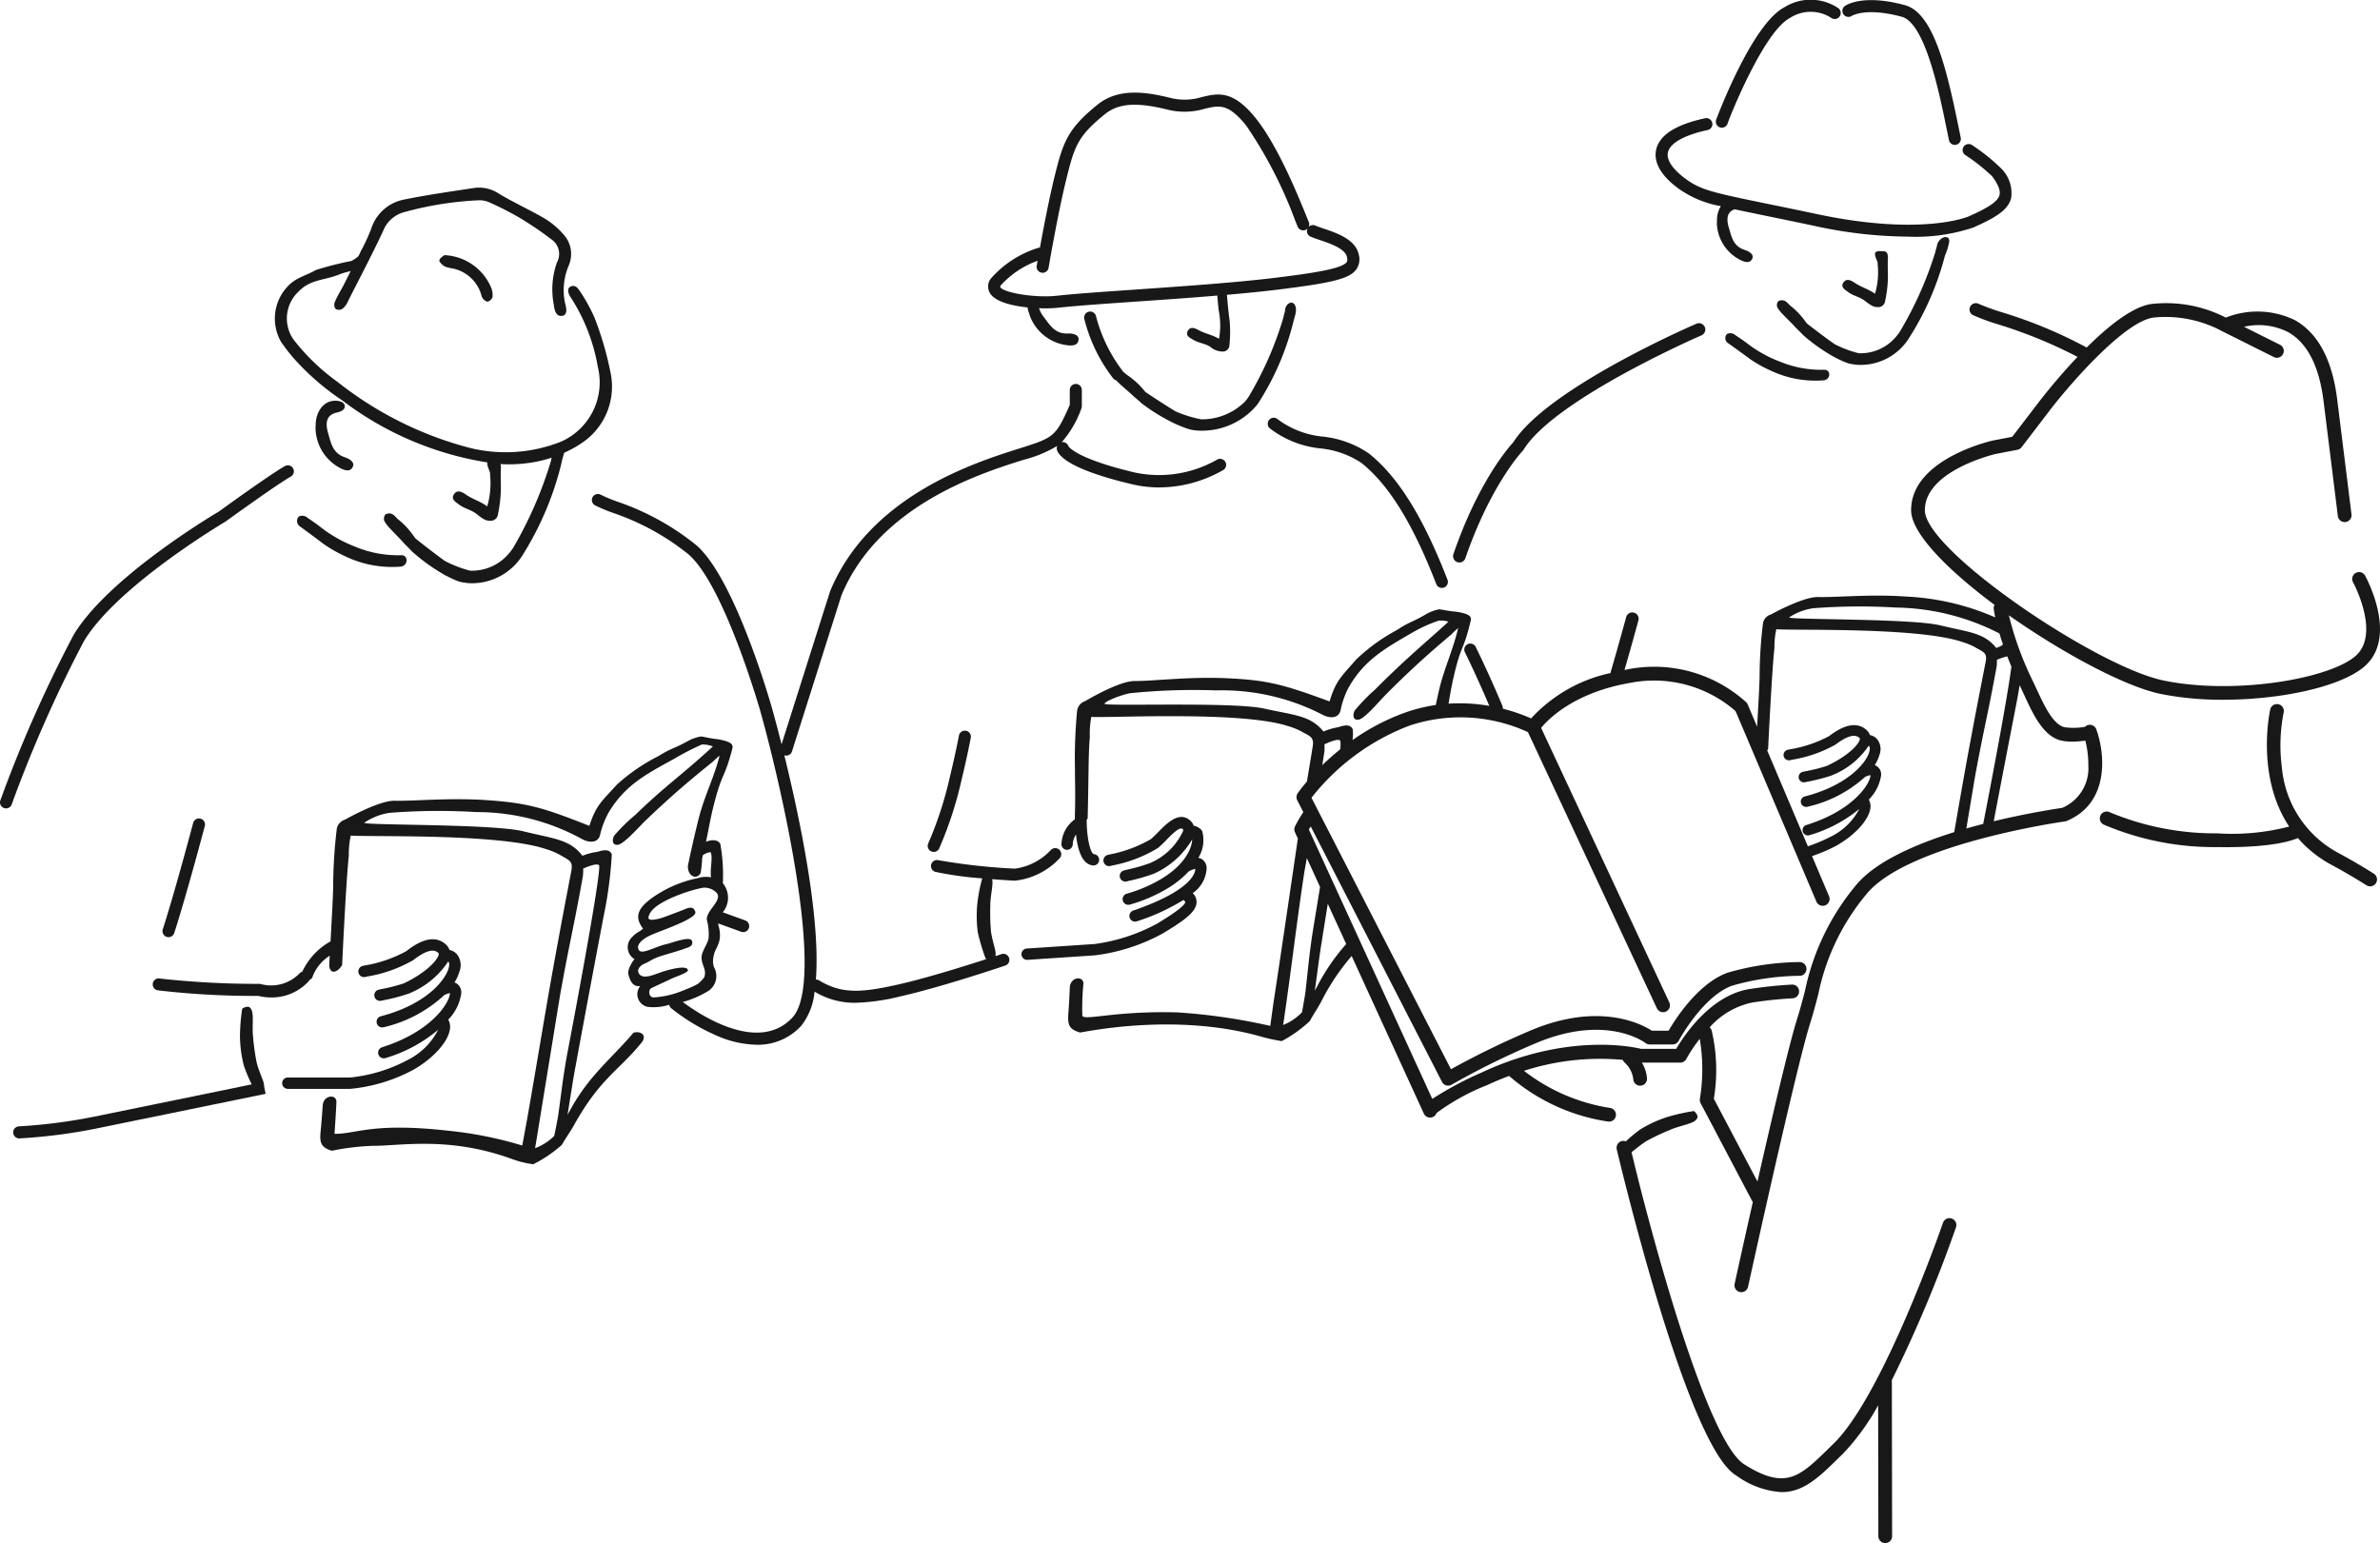 <svg xmlns="http://www.w3.org/2000/svg" viewBox="0 0 186 120.608"><defs><style>.cls-1{fill:#181818;}</style></defs><title>event</title><g id="レイヤー_2" data-name="レイヤー 2"><g id="レイヤー_1-2" data-name="レイヤー 1"><path class="cls-1" d="M94.298,67.9a.842.842,0,0,0-.414-.774.798.798,0,0,0-.229-.08,2.643,2.643,0,0,0,.306-2.057.441.441,0,0,0-.104-.157,1.066,1.066,0,0,0-.568-.294.933.933,0,0,0-.239-.374c-.875-.825-1.868.193-2.525.865a7.618,7.618,0,0,1-.586.562A10.292,10.292,0,0,1,86.708,66.788l-.142.037a.443.443,0,1,0,.224.858l.142-.037a10.662,10.662,0,0,0,3.566-1.367,8.274,8.274,0,0,0,.661-.631c.57-.583,1.058-1.049,1.284-.84.029.028.024.104.017.146a4.973,4.973,0,0,1-2.668,2.538,14.361,14.361,0,0,1-1.78.498l-.167.042a.443.443,0,0,0,.109.873.432.432,0,0,0,.11-.014l.163-.041a14.314,14.314,0,0,0,1.967-.568,6.635,6.635,0,0,0,2.977-2.673c-.018.635-.496,1.903-2.328,3.036a11.238,11.238,0,0,1-2.788,1.207.443.443,0,0,0,.123.869.449.449,0,0,0,.123-.017,12.119,12.119,0,0,0,3.008-1.305,7.448,7.448,0,0,0,1.584-1.285c.008-.004.017-.004.024-.009a1.605,1.605,0,0,1,.495-.195l0.0.007c.005.262-.203,1.653-4.849,3.255a.443.443,0,1,0,.289.838,16.645,16.645,0,0,0,3.644-1.671.421.421,0,0,0,.046.056c.076.063.086.097.086.098.016.161-.35.585-2.183,1.69A14.105,14.105,0,0,1,85.533,73.786l-5.291.352a.443.443,0,0,0,.029.885l.03-.001,5.266-.351a14.787,14.787,0,0,0,5.334-1.729c1.689-1.018,2.557-1.666,2.611-2.381a.947.947,0,0,0-.301-.752A2.511,2.511,0,0,0,94.298,67.9Z"/><path class="cls-1" d="M112.686,45.952a.471.471,0,0,1-.439-.3c-1.843-4.743-3.703-7.753-5.851-9.471a7.04,7.04,0,0,0-3.18-1.13A7.774,7.774,0,0,1,99.245,33.484a.471.471,0,1,1,.625-.704,6.965,6.965,0,0,0,3.521,1.346,7.841,7.841,0,0,1,3.592,1.319c2.284,1.826,4.236,4.961,6.141,9.866a.471.471,0,0,1-.439.641Z"/><path class="cls-1" d="M75.869,57.658a.471.471,0,0,0-.926-.172c-.003.014-.266,1.424-.693,3.167v.001a29.286,29.286,0,0,1-1.708,5.273.471.471,0,0,0,.849.407,29.711,29.711,0,0,0,1.773-5.456l0-.001C75.598,59.107,75.866,57.672,75.869,57.658Z"/><path class="cls-1" d="M106.187,19.887c-.256-1.176-1.694-1.664-2.745-2.021-.248-.084-.483-.164-.651-.237a.471.471,0,0,0-.375.864c.203.088.456.174.723.265.838.284,1.984.674,2.127,1.33.062.283.004.365-.024.404-.382.538-2.924.892-5.495,1.209-3.099.383-7.31.675-11.024.933-2.564.178-4.779.331-6.123.481-1.794.198-4.332-.272-4.436-.703a.277.277,0,0,1,.058-.118,7.146,7.146,0,0,1,2.865-1.912c-.042.238-.066.382-.068.389a.471.471,0,0,0,.386.543.487.487,0,0,0,.079.007.471.471,0,0,0,.464-.392c.007-.042.717-4.211,1.379-6.896.649-2.635.906-3.394,3.028-5.113,1.058-.857,2.495-.954,4.957-.335A5.518,5.518,0,0,0,94.151,8.501c1.147-.271,1.841-.434,3.255,1.333a34.182,34.182,0,0,1,3.816,7.411l.186.455a.471.471,0,1,0,.87-.36l-.183-.449c-.667-1.643-2.228-5.49-3.954-7.646C96.355,7.013,95.178,7.29,93.935,7.584a4.588,4.588,0,0,1-2.392.087c-2.038-.512-4.149-.804-5.78.517-2.336,1.892-2.684,2.921-3.349,5.619-.428,1.738-.874,4.078-1.143,5.554a.452.452,0,0,0-.115.008,8.123,8.123,0,0,0-3.704,2.384,1.009,1.009,0,0,0-.091,1.15c.397.67,1.68.996,2.944,1.125a2.534,2.534,0,0,0,.143.529,2.37,2.37,0,0,0,.167.433A3.585,3.585,0,0,0,83.607,27.003c.324.007.643-.056.683-.448.043-.429-.505-.499-.826-.487-.936.035-1.335-.526-1.837-1.22a2.403,2.403,0,0,1-.426-.759c.168.006.333.01.489.01a9.502,9.502,0,0,0,1.016-.048c1.324-.147,3.53-.3,6.084-.478,2.053-.142,4.256-.295,6.344-.469.04.473.087.977.105,1.135a5.947,5.947,0,0,1,.03,2.24c-.551-.319-1.066-.389-1.577-.667-.298-.162-.674-.333-.874.067-.187.374.189.529.448.685.43.259.894.27,1.316.542a1.5,1.5,0,0,0,.976.372.517.517,0,0,0,.524-.517,9.684,9.684,0,0,0,.022-1.82c-.033-.296-.1-.796-.132-1.142-.006-.07-.05-.532-.09-.957,1.428-.124,2.786-.258,3.981-.405,4.364-.538,5.628-.867,6.147-1.599A1.385,1.385,0,0,0,106.187,19.887Z"/><path class="cls-1" d="M101.2,23.844c-.202-.378-.73-.157-.78.442.033-.005-.137.48-.103.474a26.891,26.891,0,0,1-2.746,6.269,3.16,3.16,0,0,1-.267.353,4.766,4.766,0,0,1-3.431,1.392,9.418,9.418,0,0,1-1.997-.62c-0.0.014-1.498-.928-2.351-1.509-.151-.178-.335-.39-.468-.527a6.013,6.013,0,0,0-.92-.771c-.121-.082-.24-.212-.372-.3-.008-.013-.009-.028-.018-.04a11.91,11.91,0,0,1-2.089-4.286.471.471,0,0,0-.926.17A12.568,12.568,0,0,0,86.986,29.564a.455.455,0,0,0,.237.16c.089.094.188.183.28.273.216.211.715.623,1.053.936-.028-.001.235.2.725.639a14.882,14.882,0,0,0,2.727,1.63.43.43,0,0,0,.051.015,7.989,7.989,0,0,0,.944.352,4.331,4.331,0,0,0,1.187.087,5.569,5.569,0,0,0,4.1-2.076,21.036,21.036,0,0,0,2.81-6.515C101.173,24.768,101.402,24.222,101.2,23.844Z"/><path class="cls-1" d="M146.539,19.93c.087.418.218.453.205.763a5.9,5.9,0,0,1-.211,2.267c-.537-.381-1.062-.506-1.563-.841-.292-.196-.662-.408-.913-.025-.234.358.138.554.39.74.418.307.897.368,1.306.687.407.318.66.486.972.479a.535.535,0,0,0,.599-.467,9.609,9.609,0,0,0,.22-1.837c-.004-.421-.03-1.247.003-1.487-.001-.477-.123-.507-.255-.564C147.076,19.653,146.452,19.512,146.539,19.93Z"/><path class="cls-1" d="M151.383,19.149c.032-.004-.145.486-.113.481a28.476,28.476,0,0,1-2.806,6.311,3.197,3.197,0,0,1-.265.351,3.607,3.607,0,0,1-2.937,1.316,8.52,8.52,0,0,1-1.874-.703c-.001.014-1.39-1.001-2.18-1.624-.137-.188-.305-.41-.427-.555a5.875,5.875,0,0,0-.847-.82c-.156-.123-.302-.34-.493-.405a.555.555,0,0,0-.469.046.497.497,0,0,0-.081.457,2.278,2.278,0,0,0,.421.542c.198.223.658.662.968.993-.026-.002.216.213.667.679a14.069,14.069,0,0,0,2.533,1.761.385.385,0,0,0,.047.017,7.279,7.279,0,0,0,.884.392,3.824,3.824,0,0,0,1.122.131,4.465,4.465,0,0,0,3.594-1.992,22.288,22.288,0,0,0,2.876-6.56,4.59,4.59,0,0,0,.331-1.078C152.414,18.345,151.593,18.419,151.383,19.149Z"/><path class="cls-1" d="M142.578,28.9a8.436,8.436,0,0,1-3.483-.638,9.962,9.962,0,0,1-2.488-1.375c-.38-.296-.737-.521-.993-.696a.591.591,0,0,0-.648-.085.463.463,0,0,0,.085.715c.244.172,1.117.795,1.76,1.273a10.323,10.323,0,0,0,1.09.644c.091.042.245.128.262.125a.743.743,0,0,0,.127.06,8.182,8.182,0,0,0,4.23.804C143.066,29.677,143.122,28.91,142.578,28.9Z"/><path class="cls-1" d="M114.054,43.964a.495.495,0,0,1-.468-.657c1.946-5.657,4.32-8.345,4.663-8.715,2.652-4.218,13.855-9.085,14.332-9.291a.495.495,0,1,1,.393.909c-.115.049-11.47,4.983-13.909,8.946a.513.513,0,0,1-.066.084c-.025.026-2.498,2.636-4.477,8.389A.495.495,0,0,1,114.054,43.964Z"/><path class="cls-1" d="M134.566,9.981a.476.476,0,0,1-.149-.024.471.471,0,0,1-.298-.595c.024-.073,2.76-7.419,5.299-8.773a3.876,3.876,0,0,1,4.247.048.471.471,0,1,1-.588.735,2.97,2.97,0,0,0-3.215.048c-2.002,1.068-4.616,7.539-4.849,8.239A.471.471,0,0,1,134.566,9.981Z"/><path class="cls-1" d="M156.458,13.232a14.741,14.741,0,0,0-2.352-1.901.471.471,0,0,0-.533.776,14.566,14.566,0,0,1,2.124,1.68c.472.646.657,1.126.565,1.469-.149.556-1.078,1.068-2.427,1.666-.036.016-3.639,1.547-11.8-.18-1.46-.309-2.687-.561-3.727-.775-4.463-.917-5.392-1.108-6.61-2.015-.996-.741-1.475-1.467-1.349-2.045.157-.718,1.288-1.354,3.106-1.743a.471.471,0,0,0-.198-.921c-2.292.491-3.58,1.32-3.829,2.464-.148.679.028,1.752,1.707,3.001a8.054,8.054,0,0,0,3.352,1.403,2.067,2.067,0,0,0-.301,1.135,2.141,2.141,0,0,0,.004.43,3.33,3.33,0,0,0,1.989,2.721c.286.112.591.161.757-.166.182-.358-.282-.597-.572-.691-.844-.275-1.011-.891-1.226-1.656-.287-.89-.102-1.336.421-1.528.71.154,1.544.326,2.559.535,1.038.213,2.263.465,3.721.774a35.107,35.107,0,0,0,7.238.831,14.203,14.203,0,0,0,5.138-.712c1.725-.764,2.707-1.354,2.955-2.283A2.708,2.708,0,0,0,156.458,13.232Z"/><path class="cls-1" d="M152.772,11.324a.47.47,0,0,1-.46-.375l-.164-.8c-.592-2.917-1.695-8.346-3.527-8.84-2.801-.756-3.892-.073-3.902-.066a.476.476,0,0,1-.651-.125A.466.466,0,0,1,144.178.472c.139-.1,1.45-.945,4.687-.072,2.21.596,3.251,4.863,4.205,9.562l.163.795a.47.47,0,0,1-.365.557A.453.453,0,0,1,152.772,11.324Z"/><path class="cls-1" d="M22.812,27.84a19.536,19.536,0,0,0,3.933,3.452,25.209,25.209,0,0,0,11.351,4.852.283.283,0,0,0-.01.161c.091.451.23.49.216.824a6.531,6.531,0,0,1-.223,2.45c-.566-.411-1.119-.546-1.646-.909-.307-.211-.698-.44-.962-.027-.247.387.146.599.411.799.44.332.946.397,1.376.742.429.344.695.525,1.024.518a.567.567,0,0,0,.632-.505,10.63,10.63,0,0,0,.232-1.985c-.004-.455-.031-1.348.003-1.607a1.514,1.514,0,0,0-.031-.333,11.017,11.017,0,0,0,1.831-.042,9.887,9.887,0,0,0,2.168-.46c-.033.113-.06.214-.045.212a31.167,31.167,0,0,1-2.957,6.819,3.455,3.455,0,0,1-.279.38,3.76,3.76,0,0,1-3.095,1.422,8.84,8.84,0,0,1-1.974-.76c-.001.015-1.465-1.081-2.297-1.755-.145-.203-.321-.443-.45-.6a6.264,6.264,0,0,0-.893-.886c-.164-.133-.318-.367-.519-.438a.572.572,0,0,0-.494.05.548.548,0,0,0-.085.494,2.453,2.453,0,0,0,.443.585c.209.241.693.715,1.02,1.073-.027-.003.228.23.703.733a14.831,14.831,0,0,0,2.669,1.903.399.399,0,0,0,.05.018,7.575,7.575,0,0,0,.931.424,3.933,3.933,0,0,0,1.183.141,4.678,4.678,0,0,0,3.787-2.152,24.398,24.398,0,0,0,3.03-7.088,9.882,9.882,0,0,1,.25-.958,8.534,8.534,0,0,0,1.454-.819,5.284,5.284,0,0,0,2.16-5.467,25.311,25.311,0,0,0-1.246-4.269,12.631,12.631,0,0,0-1.164-2.099c-.165-.277-.421-.51-.754-.309-.241.146-.133.557.056.816a14.505,14.505,0,0,1,2.121,5.446,5.059,5.059,0,0,1-2.935,5.857,11.707,11.707,0,0,1-7.504.349,28.074,28.074,0,0,1-9.901-5.039,16.53,16.53,0,0,1-3.441-3.311A2.873,2.873,0,0,1,23.31,22.811c.977-1.022,2.028-.862,3.301-1.395.209-.087.435-.13.796-.234-.236.472-.396.801-.565,1.124-.229.438-.496.859-.681,1.316-.062.151-.062.474.142.559a.499.499,0,0,0,.552-.129,1.533,1.533,0,0,0,.354-.535c.921-1.819,1.874-3.623,2.736-5.471a2.431,2.431,0,0,1,1.656-1.468,26.371,26.371,0,0,1,5.843-.925,1.89,1.89,0,0,1,.79.16,24.642,24.642,0,0,1,2.282,1.156,26.2,26.2,0,0,1,2.575,1.739,1.377,1.377,0,0,1,.432,1.811,6.298,6.298,0,0,0-.242,3.302c.073.684.317.972.752.844.371-.172.184-.729.122-.991a4.911,4.911,0,0,1,.291-2.916,2.271,2.271,0,0,0-.463-2.497,6.199,6.199,0,0,0-1.404-1.174c-1.159-.678-2.386-1.235-3.541-1.919a2.835,2.835,0,0,0-1.901-.488c-1.861.281-3.727.546-5.571.921a3.352,3.352,0,0,0-2.56,2.291,14.231,14.231,0,0,1-.822,1.764,1.48,1.48,0,0,1-.198.39,2.836,2.836,0,0,1-.527.353,25.417,25.417,0,0,0-2.768.703c-.918.517-1.605.588-2.298,1.379a3.663,3.663,0,0,0-.419,4.254C22.241,27.114,22.518,27.485,22.812,27.84Z"/><path class="cls-1" d="M26.357,32.237c.297-.063.662-.233.578-.559-.05-.195-.234-.288-.454-.33-1.061-.201-1.828.735-1.81,1.921a2.368,2.368,0,0,0,.004.464,3.591,3.591,0,0,0,2.096,2.94c.301.121.622.174.797-.179.191-.386-.298-.645-.603-.747-.889-.297-1.065-.963-1.292-1.789C25.331,32.867,25.626,32.392,26.357,32.237Z"/><path class="cls-1" d="M34.75,19.944a.128.128,0,0,0-.047.016c-.091.072-.315.202-.368.384-.033.112.234.368.413.478a2.574,2.574,0,0,0,.611.157,2.949,2.949,0,0,1,2.253,2.06.765.765,0,0,0,.151.332c.099.099.27.231.365.201a.568.568,0,0,0,.361-.338,1.551,1.551,0,0,0-.09-.716A4.158,4.158,0,0,0,34.75,19.944Z"/><path class="cls-1" d="M23.353,40.374a.508.508,0,0,0,.09.773c.257.186,1.177.859,1.854,1.375a10.817,10.817,0,0,0,1.148.696c.096.045.259.138.277.136a.773.773,0,0,0,.134.065,8.435,8.435,0,0,0,4.457.869c.574-.054.633-.883.059-.893a8.693,8.693,0,0,1-3.67-.689,10.421,10.421,0,0,1-2.621-1.485c-.401-.32-.777-.562-1.046-.752A.61.61,0,0,0,23.353,40.374Z"/><path class="cls-1" d="M27.364,85.106a12.92,12.92,0,0,0,4.939-1.49c1.589-.906,2.768-2.236,2.867-3.234a1.154,1.154,0,0,0-.138-.686,3.707,3.707,0,0,0,1.018-2.062.841.841,0,0,0-.395-.784.762.762,0,0,0-.138-.057,3.429,3.429,0,0,0,.396-.875,1.364,1.364,0,0,0-.23-1.363,1.069,1.069,0,0,0-.556-.306.935.935,0,0,0-.233-.38c-1.107-1.097-2.641.087-3.145.477a10.278,10.278,0,0,1-3.255,1.118L28.346,75.497a.443.443,0,1,0,.204.863l.147-.035a10.642,10.642,0,0,0,3.594-1.279c1.277-.986,1.741-.784,1.979-.548.012.012.029.028.017.101-.073.434-.969,1.423-2.731,2.263a14.367,14.367,0,0,1-1.792.455l-.167.038a.443.443,0,0,0,.098.875.43.43,0,0,0,.099-.011l.164-.037a14.317,14.317,0,0,0,1.98-.52,6.627,6.627,0,0,0,3.086-2.507c.008.007.016.008.025.017.059.061.085.241.011.507-.245.881-1.667,2.799-5.299,3.754a.443.443,0,1,0,.226.857,10.421,10.421,0,0,0,4.738-2.516,1.542,1.542,0,0,1,.439-.151v.006c-.002.652-1.312,2.957-5.302,4.225a.443.443,0,0,0,.134.866.436.436,0,0,0,.134-.021,11.427,11.427,0,0,0,4.109-2.207A5.31,5.31,0,0,1,31.866,82.845a12.133,12.133,0,0,1-4.504,1.375l-.046-0-4.821 0a.443.443,0,1,0,0,.887l4.815-0Z"/><path class="cls-1" d="M20.558,84.476c-.168-.461-.38-.951-.49-1.391a16.707,16.707,0,0,1-.286-2.004c-.068-.543-.009-1.103-.031-1.654-.014-.34-.084-.632-.321-.735a.743.743,0,0,0-.501.152,14.982,14.982,0,0,0-.175,2.099,9.651,9.651,0,0,0,.306,2.354,12.769,12.769,0,0,0,.61,1.46c-2.511.516-9.591,1.969-12.265,2.513a42.176,42.176,0,0,1-5.931.767.471.471,0,0,0,.019.941l.019-0a42.195,42.195,0,0,0,6.081-.786c3.276-.666,13.168-2.698,13.168-2.698l-.113-.548A1.653,1.653,0,0,0,20.558,84.476Z"/><path class="cls-1" d="M17.623,40.768c.04-.029,4.019-2.911,5.102-3.515a.471.471,0,1,0-.459-.823c-1.131.631-5.03,3.455-5.158,3.55-.352.207-8.641,5.122-11.357,9.649A103.585,103.585,0,0,0,.032,62.545a.471.471,0,0,0,.879.339A102.922,102.922,0,0,1,6.558,50.115C9.151,45.792,17.501,40.842,17.623,40.768Z"/><path class="cls-1" d="M15.101,64.302c-.014.052-1.404,5.306-2.374,8.317a.471.471,0,1,0,.896.289c.977-3.035,2.374-8.312,2.388-8.365a.471.471,0,0,0-.91-.24Z"/><path class="cls-1" d="M95.749,36.081a.472.472,0,0,0-.65-.145,9.137,9.137,0,0,1-6.386,1.002c-4.454-1.048-5.15-1.963-5.211-2.056a.473.473,0,0,0-.521-.324l-.005.002a8.028,8.028,0,0,0,1.53-2.619.474.474,0,0,0,.041-.192V30.48a.471.471,0,1,0-.942,0V31.649c-1.1,2.468-1.204,2.542-3.899,3.391-3.509,1.106-11.727,3.695-14.831,11.167L61.081,58.175c-.355-1.404-.636-2.426-.751-2.835C60.213,54.925,57.415,45.158,54.393,42.591a20.076,20.076,0,0,0-6.163-3.387,12.228,12.228,0,0,1-1.265-.528.471.471,0,1,0-.452.826,12.397,12.397,0,0,0,1.382.581,19.265,19.265,0,0,1,5.889,3.226c2.805,2.382,5.613,12.189,5.64,12.287,1.599,5.696,5.164,21.101,2.497,23.945-2.681,2.859-7.342-.31-8.563-1.226a7.476,7.476,0,0,0,2.047-.892,1.406,1.406,0,0,0,.375-1.861,2.835,2.835,0,0,0-.055-.289,2.258,2.258,0,0,1,.298-1.212,3.373,3.373,0,0,0,.206-.565,2.302,2.302,0,0,0-.084-1.15,1.135,1.135,0,0,1-.008-.167l1.786.648a.479.479,0,0,0,.16.028.471.471,0,0,0,.16-.913l-1.757-.637c.021-.026.037-.051.06-.077a1.787,1.787,0,0,0-.054-2.194,13.742,13.742,0,0,0-.197-3.066c-.157-.318-.593-.382-1.12-.176.223-1.046.347-1.874.663-3.085.626-2.397.777-1.825,1.397-4.196.077-.294-.093-.436-.43-.561a4.377,4.377,0,0,0-.833-.185c-.42-.043-.995-.183-1.176-.203a3.289,3.289,0,0,0-1.057.369c-1.137.631-1.179.486-2.279,1.166A14.543,14.543,0,0,0,48.214,61.323c-1.142,1.273-1.613,1.557-2.156,3.226-3.563-1.41-4.79-1.774-7.844-1.997s-5.635.068-7.38.035c-1.232-.024-3.865,1.473-3.865,1.473a.936.936,0,0,0-.647.709,38.523,38.523,0,0,0-.284,4.602c-.026.954-.114,2.523-.207,4.209a5.24,5.24,0,0,0-2.207,2.369.456.456,0,0,0-.201.118,3.093,3.093,0,0,1-3.022.854.463.463,0,0,0-.138-.022,68.65,68.65,0,0,1-7.734-.412.471.471,0,1,0-.213.917,64.992,64.992,0,0,0,7.877.436,4.093,4.093,0,0,0,1.008.122,3.915,3.915,0,0,0,2.904-1.246.458.458,0,0,0,.075-.119.442.442,0,0,0,.273-.327,3.364,3.364,0,0,1,1.316-1.572c-.014.256-.027.512-.04.766.083.815.72.469,1.008-.035.178-3.674.366-7.062.522-8.544a7.004,7.004,0,0,1,.154-1.579c1.227.131,11.622-.2,15.292,1.072a5.55,5.55,0,0,1,1.011.416c.779.457,1.081.501.933,1.275-.633,3.333-.702,3.668-1.325,7.082-.717,3.929-1.425,8.375-2.161,12.498-.094.526-.349,1.886-.349,1.886a30.283,30.283,0,0,0-5.829-1.162c-5.914-.656-7.157.273-8.841.247.015-.232.109-1.585.149-2.504-.011-.603-.962-.54-1.069.239-.03.489-.116,1.586-.157,1.972-.102.955-.027,1.343.865,1.618a18.766,18.766,0,0,1,3.282-.388c2.087.008,5.916-.758,10.815,1.039a7.858,7.858,0,0,0,1.642.403,10.025,10.025,0,0,0,2.246-1.524c.265-.485.643-.995.929-1.51,2.072-3.735,3.548-4.287,5.342-6.537.377-.565-.154-.858-.683-.711-1.598,1.914-3.473,3.318-4.959,6.073-.082.139-.194.337-.194.337.135-.783.407-2.586.549-3.359.82-4.458,1.463-7.879,2.269-12.132a32.166,32.166,0,0,0,.643-4.853c-.13-.336-.449-.426-1.118-.203a4.923,4.923,0,0,0-1.176.308c-.991-1.29-2.213-1.317-4.613-1.911s-12.479-.458-12.436-.671a4.707,4.707,0,0,1,1.993-.775,49.234,49.234,0,0,1,6.773-.058,17.092,17.092,0,0,1,8.252,2.109c.609.334,1.256.281,1.405-.307a6.581,6.581,0,0,1,.681-1.784c1.271-2.106,2.859-2.949,5.101-4.176a21.502,21.502,0,0,1,2.172-1.123,2.155,2.155,0,0,1,.865.15s-.01.011-.222.205c-2.262,2.071-3.453,2.839-5.829,5.135A14.04,14.04,0,0,0,47.99,65.326c-.154.319-.165.761.309.7s1.683-1.443,2.112-1.854c2.191-2.098,3.666-3.322,5.311-4.645a4.567,4.567,0,0,1,.518-.463c-.452,1.736-1.157,3.094-1.591,4.739-.276,1.046-.678,2.837-.89,3.866-.024.876.731,1.106.998.56a8.784,8.784,0,0,0,.119-1.16c.021-.081.038-.153.058-.231a1.383,1.383,0,0,1,.591-.236c.166.263.044.944.025,1.417a5.469,5.469,0,0,0,.01.554,2.113,2.113,0,0,0-1.056.07,9.346,9.346,0,0,0-3.683,1.64c-.913.709-1.287,1.356-.563,2.304-.343.296-.509.284-.816.618A1.088,1.088,0,0,0,49.588,74.97c-.137.137-.582.822-.478,1.202.205.751.475.942.926.901a1.007,1.007,0,0,0,.587,1.625,4.031,4.031,0,0,0,1.678-.165.461.461,0,0,0,.153.27,15.553,15.553,0,0,0,3.589,2.157,8.128,8.128,0,0,0,3.1.699,4.582,4.582,0,0,0,3.467-1.473,5.029,5.029,0,0,0,1.048-2.68,6.008,6.008,0,0,0,3.199.873,16.29,16.29,0,0,0,3.46-.49c3.25-.725,8.199-2.404,8.249-2.42a.471.471,0,0,0-.303-.892c-.009.003-.176.06-.459.154a1.644,1.644,0,0,0-.032-.488c-.114-.478-.267-.989-.325-1.439a16.726,16.726,0,0,1-.052-2.023c-.005-.547.12-1.097.162-1.646a1.559,1.559,0,0,0-.017-.418c.942.074,1.666.114,1.753.119a5.576,5.576,0,0,0,3.502-1.736.471.471,0,1,0-.665-.667,4.696,4.696,0,0,1-2.823,1.462,48.188,48.188,0,0,1-5.95-.657.471.471,0,1,0-.239.911,26.787,26.787,0,0,0,3.645.504,12.467,12.467,0,0,0-.372,1.873,9.654,9.654,0,0,0,.03,2.373A16.714,16.714,0,0,0,76.956,74.732a.815.815,0,0,0,.12.235c-1.661.54-4.729,1.502-6.967,2.002-2.808.627-4.354.726-6.093-.342a.459.459,0,0,0-.255-.061c.383-4.881-1.305-12.812-2.466-17.533l.007.004a.477.477,0,0,0,.143.022.472.472,0,0,0,.449-.328l3.866-12.199c2.92-7.029,10.846-9.526,14.23-10.592a9.761,9.761,0,0,0,2.633-1.087.458.458,0,0,0-.035.243c.066.427.773,1.551,5.91,2.76a9.063,9.063,0,0,0,2.085.241,10.081,10.081,0,0,0,5.023-1.365A.47.47,0,0,0,95.749,36.081ZM45.552,68.486a3.739,3.739,0,0,0,.023-.595s1.036-.48,1.238-.266c.203.214-1.238,8.219-2.407,14.348-.39,2.045-.48,3.028-.77,5.128-.056.404-.322,1.682-.322,1.682a4.181,4.181,0,0,1-1.496.96s.054-.323.085-.504l1.865-11.442C44.518,73.601,44.827,72.554,45.552,68.486Zm5.521,9.474c-.427-.033-.378-.619-.201-.708.512-.256,1.085-.501,1.598-.754.299-.147,1.331-.472,1.29-.676-.094-.471-1.789.06-2.113.174-.572.201-1.332.536-1.66.168s.131-.729.278-.793c.599-.261.546-.324,1.153-.565.253-.101,1.746-.521,1.998-.624.311-.126.808-.182.66-.649-.127-.4-1.622.179-1.936.246-.954.202-1.947.854-2.205.489s.177-.874,1.106-1.256,3.437-1.243,3.301-1.73c-.162-.581-.69-.262-1.039-.129-.306.117-1.58.62-1.863.668-.416.071-1.061.249-.604-.503.487-.801,2.617-1.62,3.969-1.907a1.271,1.271,0,0,1,1.229.41c.41.573-.84,1.337-.795,2.061a4.186,4.186,0,0,1,.132,1.498c-.086.402-.535,1.005-.542,1.432-.01.645.425.95.208,1.578a2.909,2.909,0,0,1-.498.513,7.067,7.067,0,0,1-.992.448A7.143,7.143,0,0,1,51.072,77.961Z"/><path class="cls-1" d="M185.515,68.285c-.967-.607-1.891-1.147-2.747-1.606a8.405,8.405,0,0,1-4.432-6.659,13.314,13.314,0,0,1,.134-4.327.537.537,0,0,0-1.046-.247c-.016.066-1.168,5.178,1.477,9.16a17.842,17.842,0,0,1-5.647.528,21.332,21.332,0,0,1-8.374-1.647.537.537,0,0,0-.48.961,21.959,21.959,0,0,0,8.837,1.761c.244.004.48.006.707.006,3.361,0,4.936-.413,5.638-.713a9.297,9.297,0,0,0,2.679,2.124c.834.447,1.737.975,2.682,1.569a.537.537,0,0,0,.572-.91Z"/><path class="cls-1" d="M163.828,57.005a.538.538,0,0,0-.689-.32.53.53,0,0,0-.189.121,5.099,5.099,0,0,1-1.565.042c-.917-.168-1.633-1.717-2.21-2.962-.088-.191-.175-.378-.26-.557a25.237,25.237,0,0,1-1.919-5.238c4.194,2.96,9.089,5.57,11.849,6.145a24.415,24.415,0,0,0,4.891.456c4.438,0,9.061-.971,10.969-2.533,2.776-2.272.24-6.967.131-7.166a.537.537,0,0,0-.942.517c.022.041,2.217,4.111.131,5.817-2.182,1.784-9.513,2.991-14.961,1.857-5.263-1.097-18.634-10.164-18.634-13.305,0-3.108,5.497-4.388,5.537-4.397l1.699-.328a.535.535,0,0,0,.325-.201l2.251-2.945c1.449-1.882,5.716-6.842,8.03-7.183a9.335,9.335,0,0,1,5.402,1.068l4.029,2.015a.537.537,0,1,0,.481-.961l-2.812-1.405a5.083,5.083,0,0,1,3.462.424c1.486.843,2.413,2.652,2.753,5.376.565,4.53,1.119,8.993,1.119,8.993a.537.537,0,0,0,.532.471.491.491,0,0,0,.067-.004.537.537,0,0,0,.467-.599s-.554-4.463-1.119-8.994c-.385-3.084-1.494-5.164-3.297-6.182a6.702,6.702,0,0,0-5.407-.204,10.192,10.192,0,0,0-5.833-1.06c-1.489.22-3.389,1.758-5.039,3.399a36.159,36.159,0,0,0-6.639-2.759,17.81,17.81,0,0,1-1.789-.65.495.495,0,1,0-.466.874,16.456,16.456,0,0,0,1.941.716,36.822,36.822,0,0,1,6.238,2.552c-1.52,1.6-2.713,3.126-2.97,3.46L157.262,34.138l-1.515.293c-.261.059-6.391,1.483-6.391,5.449,0,1.803,2.872,4.681,6.522,7.399a.522.522,0,0,0-.067.306c.003.028.031.258.12.672a19.585,19.585,0,0,0-6.86-1.624c-2.899-.206-5.348.063-7.005.032-1.17-.022-3.668,1.363-3.668,1.363a.878.878,0,0,0-.614.656,34.76,34.76,0,0,0-.269,4.259c-.024.874-.107,2.31-.194,3.854l-.737-1.737a.532.532,0,0,0-.109-.164,10.701,10.701,0,0,0-9.279-2.578c-.082.014-.158.032-.239.047.59-2.037,1.082-3.854,1.087-3.873a.495.495,0,1,0-.956-.259c-.006.021-.571,2.102-1.214,4.306a.468.468,0,0,0-.006.066,11.77,11.77,0,0,0-6.211,3.547,13.358,13.358,0,0,0-2.209-.757.46.46,0,0,0-.03-.219c-1.114-2.653-2.081-4.595-2.09-4.614a.471.471,0,1,0-.843.421c.009.018.875,1.758,1.908,4.189a13.53,13.53,0,0,0-3.188-.174c.12-.702.231-1.378.438-2.256.567-2.412.732-1.843,1.295-4.229.07-.296-.104-.433-.443-.55a4.375,4.375,0,0,0-.838-.165c-.421-.033-.999-.159-1.18-.174a3.288,3.288,0,0,0-1.048.394c-1.121.658-1.167.515-2.25,1.221a14.541,14.541,0,0,0-3.193,2.308c-1.111,1.3-1.575,1.596-2.078,3.277-3.596-1.323-4.832-1.658-7.891-1.806-3.058-.149-5.631.205-7.377.214-1.233.006-3.828,1.566-3.828,1.566a.936.936,0,0,0-.63.725,38.555,38.555,0,0,0-.172,4.607c-.004,1.305.051,1.554-.013,3.889l.004.021a2.508,2.508,0,0,0-1.049,1.964.44.44,0,0,0,.442.419h.015a.446.446,0,0,0,.428-.455,1.465,1.465,0,0,1,.256-.743c.107,1.059.422,2.321,1.31,2.417a.449.449,0,0,0,.048.003.443.443,0,0,0,.047-.884c-.27-.029-.58-1.266-.571-2.684a1.341,1.341,0,0,0,.076-.117c.088-3.678.048-4.86.168-6.345a7.004,7.004,0,0,1,.116-1.582c1.23.101,11.613-.481,15.314.701a5.549,5.549,0,0,1,1.021.392c.79.438,1.092.474.964,1.252-.196,1.191-.33,2-.446,2.703-.441.518-.689.872-.723.921a.537.537,0,0,0-.035.549l.48.935c-.012.014-.028.023-.038.038a11.031,11.031,0,0,0-.612,1.055.537.537,0,0,0-.01.468l.227.495c-.253,1.726-1.294,8.85-1.853,12.495-.081.528-.303,2.148-.303,2.148a46.063,46.063,0,0,0-7.243-1.055c-4.938-.14-7.372.695-7.444.242a19.118,19.118,0,0,1,.088-2.507c-.026-.602-.975-.516-1.063.264-.018.49-.078,1.588-.11,1.975-.078.957.006,1.343.904,1.597.099.028,7.286-1.616,14.109.31a14.816,14.816,0,0,0,1.651.364,10.023,10.023,0,0,0,2.209-1.578c.253-.491.619-1.01.892-1.532a17.411,17.411,0,0,1,2.369-3.541l5.64,12.314.013.026a.537.537,0,0,0,.982-.071,17.215,17.215,0,0,1,3.97-2.186c.578-.27,1.145-.505,1.698-.712a15.157,15.157,0,0,0,7.746,3.567.509.509,0,0,0,.068.004.537.537,0,0,0,.066-1.07,14.624,14.624,0,0,1-6.716-2.9,19.306,19.306,0,0,1,7.718-.855.532.532,0,0,0,.121.185,2.104,2.104,0,0,1,.7,1.295.537.537,0,0,0,1.075,0,2.726,2.726,0,0,0-.401-1.265h2.998a.537.537,0,0,0,.476-.289,11.957,11.957,0,0,1,1.049-1.573,14.362,14.362,0,0,1,.011,4.692.537.537,0,0,0,.055.338l4.055,7.696c.007.013.018.023.026.035-.766,3.402-1.361,6.115-1.421,6.39a.537.537,0,0,0,.41.64.525.525,0,0,0,.115.013.537.537,0,0,0,.524-.422c.038-.171,3.745-17.086,4.844-20.567.257-.815.456-1.574.647-2.308a17.68,17.68,0,0,1,3.736-7.783c3.185-3.97,15.418-5.7,15.542-5.717a.544.544,0,0,0,.133-.036C164.901,62.755,164.509,58.866,163.828,57.005Zm-22.112-9.466a47.915,47.915,0,0,1,6.429-.054,18.257,18.257,0,0,1,8.114,2.027q.119.399.282.877c-.231.056.089.037-.535.256-.941-1.194-2.101-1.219-4.378-1.768-2.278-.549-11.844-.424-11.803-.621A4.532,4.532,0,0,1,141.716,47.54ZM98.771,55.378c-2.413-.535-12.487-.155-12.449-.37.038-.214,1.322-.696,1.974-.823a49.233,49.233,0,0,1,6.77-.223,17.092,17.092,0,0,1,8.3,1.908c.617.319,1.262.251,1.398-.341a6.58,6.58,0,0,1,.637-1.8c1.22-2.136,2.786-3.017,4.998-4.298a11.621,11.621,0,0,1,2.024-.919,1.83,1.83,0,0,1,.772.083c-1.383,1.282-3.363,2.903-5.702,5.275a13.998,13.998,0,0,0-1.632,1.684c-.146.322-.146.765.325.692s1.647-1.484,2.066-1.905c2.139-2.15,3.585-3.41,5.197-4.773a4.577,4.577,0,0,1,.507-.476c-.41,1.746-1.081,3.121-1.475,4.777-.083.348-.177.778-.274,1.234a12.485,12.485,0,0,0-2.394.593,17.214,17.214,0,0,0-4.111,2.149,3.796,3.796,0,0,0,.018-.83c-.138-.333-.459-.415-1.123-.176a4.923,4.923,0,0,0-1.168.337C102.406,55.911,101.184,55.914,98.771,55.378Zm4.737,2.799s1.024-.504,1.231-.296a2.008,2.008,0,0,1-.008.693c-.526.423-.99.84-1.393,1.233.052-.325.105-.663.161-1.033A3.748,3.748,0,0,0,103.507,58.177Zm-1.473,19.251c-.046.405-.281,1.689-.281,1.689a4.181,4.181,0,0,1-1.472.996s.046-.324.073-.506c.571-3.897,1.013-7.754,1.587-11.484l.189-1.055,1.033,2.256c-.163,1.007-.326,2.006-.484,2.959C102.339,74.337,102.273,75.322,102.034,77.428Zm.904-.333c-.078.141-.186.341-.186.341.116-.786.344-2.595.468-3.371.192-1.205.372-2.333.547-3.424l1.44,3.144A16.173,16.173,0,0,0,102.938,77.095Zm42.065-7.852a18.799,18.799,0,0,0-3.938,8.184c-.188.721-.383,1.466-.632,2.256-.608,1.927-1.959,7.705-3.085,12.667l-3.41-6.472a13.572,13.572,0,0,0-.178-5.363.523.523,0,0,0-.148-.215,6.097,6.097,0,0,1,3.303-1.937c1.068-.165,2.137-.277,3.179-.334a.537.537,0,1,0-.059-1.073c-1.076.059-2.182.175-3.284.345-3.074.475-5.169,3.681-5.752,4.677h-2.752c-.693-.168-5.825-1.247-12.46,1.853a26.773,26.773,0,0,0-3.853,2.06L102.291,64.838c.046-.085.097-.16.145-.242l10.259,19.968a.537.537,0,0,0,.751.217,61.578,61.578,0,0,1,6.581-3.243c5.433-2.3,8.448-.108,8.572-.014a.535.535,0,0,0,.327.111h1.791a.537.537,0,0,0,.474-.285c.018-.035,1.87-3.478,4.184-4.311a19.805,19.805,0,0,1,5.284-.768.537.537,0,0,0,.517-.557.528.528,0,0,0-.557-.517,20.79,20.79,0,0,0-5.608.831c-2.298.827-4.078,3.621-4.609,4.532h-1.309c-.756-.492-4.089-2.295-9.485-.012a65.705,65.705,0,0,0-6.213,3.025l-10.902-21.219a17.737,17.737,0,0,1,7.681-5.646,12.613,12.613,0,0,1,9.237.516l10.074,21.58a.537.537,0,1,0,.973-.455L120.441,56.893c.559-.683,2.574-2.759,6.938-3.515a9.698,9.698,0,0,1,8.257,2.202l6.318,14.892a.537.537,0,0,0,.989-.42l-1.331-3.138a13.289,13.289,0,0,0,1.843-.781c1.512-.84,2.632-2.075,2.722-3.002a1.058,1.058,0,0,0-.129-.632,3.399,3.399,0,0,0,.964-1.909.784.784,0,0,0-.366-.727.724.724,0,0,0-.133-.056,3.113,3.113,0,0,0,.375-.824,1.241,1.241,0,0,0-.226-1.251,1.017,1.017,0,0,0-.527-.282.875.875,0,0,0-.223-.354c-1.045-1.007-2.494.084-2.97.442a9.933,9.933,0,0,1-3.099,1.037l-.134.031a.415.415,0,0,0,.186.81l.133-.031a10.284,10.284,0,0,0,3.413-1.183c1.218-.916,1.665-.729,1.894-.508.012.011.024.023.014.083-.067.4-.915,1.313-2.593,2.093a13.952,13.952,0,0,1-1.707.422l-.154.034a.415.415,0,0,0,.09.821.401.401,0,0,0,.09-.01l.15-.033a13.835,13.835,0,0,0,1.882-.481,6.218,6.218,0,0,0,2.928-2.328.215.215,0,0,1,.038.024c.049.049.081.195.013.445-.26.949-1.816,2.661-5.035,3.486a.415.415,0,0,0,.103.818.403.403,0,0,0,.104-.013,9.954,9.954,0,0,0,4.496-2.328,1.486,1.486,0,0,1,.427-.142v.001c-.002.602-1.246,2.731-5.033,3.904a.416.416,0,0,0,.246.794,10.9,10.9,0,0,0,3.911-2.054,4.964,4.964,0,0,1-2.252,2.176,12.557,12.557,0,0,1-1.766.741l-3.18-7.496c.025-.034.051-.067.072-.103.169-3.401.347-6.536.496-7.908a6.325,6.325,0,0,1,.146-1.461c1.165.121,11.03-.185,14.514.992a5.344,5.344,0,0,1,.959.385c.739.423,1.025.464.886,1.18-.601,3.085-.666,3.395-1.257,6.555-.4,2.137-.797,4.44-1.198,6.749C149.611,66.014,146.49,67.39,145.003,69.243Zm8.668-4.485.671-4.016c.712-3.883,1.006-4.852,1.693-8.617a3.381,3.381,0,0,0,.022-.551,4.516,4.516,0,0,1,.814-.272c.097.254.205.522.321.8-.254,2.034-1.304,7.69-2.204,12.295C154.556,64.509,154.116,64.629,153.671,64.758Zm7.493-1.613c-.461.066-2.67.396-5.352,1.046.602-3.173,1.129-5.902,1.761-9.15.096-.491.184-.996.263-1.484.037.079.071.155.109.235.084.175.168.358.255.545.715,1.547,1.526,3.3,2.99,3.568a4.272,4.272,0,0,0,.766.063,7.757,7.757,0,0,0,1.012-.082,7.497,7.497,0,0,1,.237,1.938A3.37,3.37,0,0,1,161.164,63.144Z"/><path class="cls-1" d="M152.53,95.242a.535.535,0,0,0-.683.333c-.046.135-4.672,13.496-8.556,17.266l-.394.385c-2.232,2.185-3.352,3.282-6.594,1.22-2.899-1.843-7.224-17.793-8.796-24.39.384-.294.781-.634,1.162-.866a16.726,16.726,0,0,1,1.828-.869c.498-.227,1.051-.336,1.57-.521.321-.114.578-.268.606-.525a.743.743,0,0,0-.294-.433,15.003,15.003,0,0,0-2.056.457,9.654,9.654,0,0,0-2.156.992,11.565,11.565,0,0,0-1.109.923.521.521,0,0,0-.307-.029.537.537,0,0,0-.4.645c.013.057,1.359,5.778,3.153,11.721,3.678,12.182,5.594,13.401,6.224,13.802a6.685,6.685,0,0,0,3.507,1.273c1.726,0,2.939-1.187,4.415-2.632l.391-.381a18.054,18.054,0,0,0,2.739-3.775l.017,10.234a.537.537,0,0,0,.537.536h.001a.537.537,0,0,0,.536-.538L147.85,107.905c0-.009-.004-.016-.005-.024a104.444,104.444,0,0,0,5.018-11.956A.537.537,0,0,0,152.53,95.242Z"/></g></g></svg>